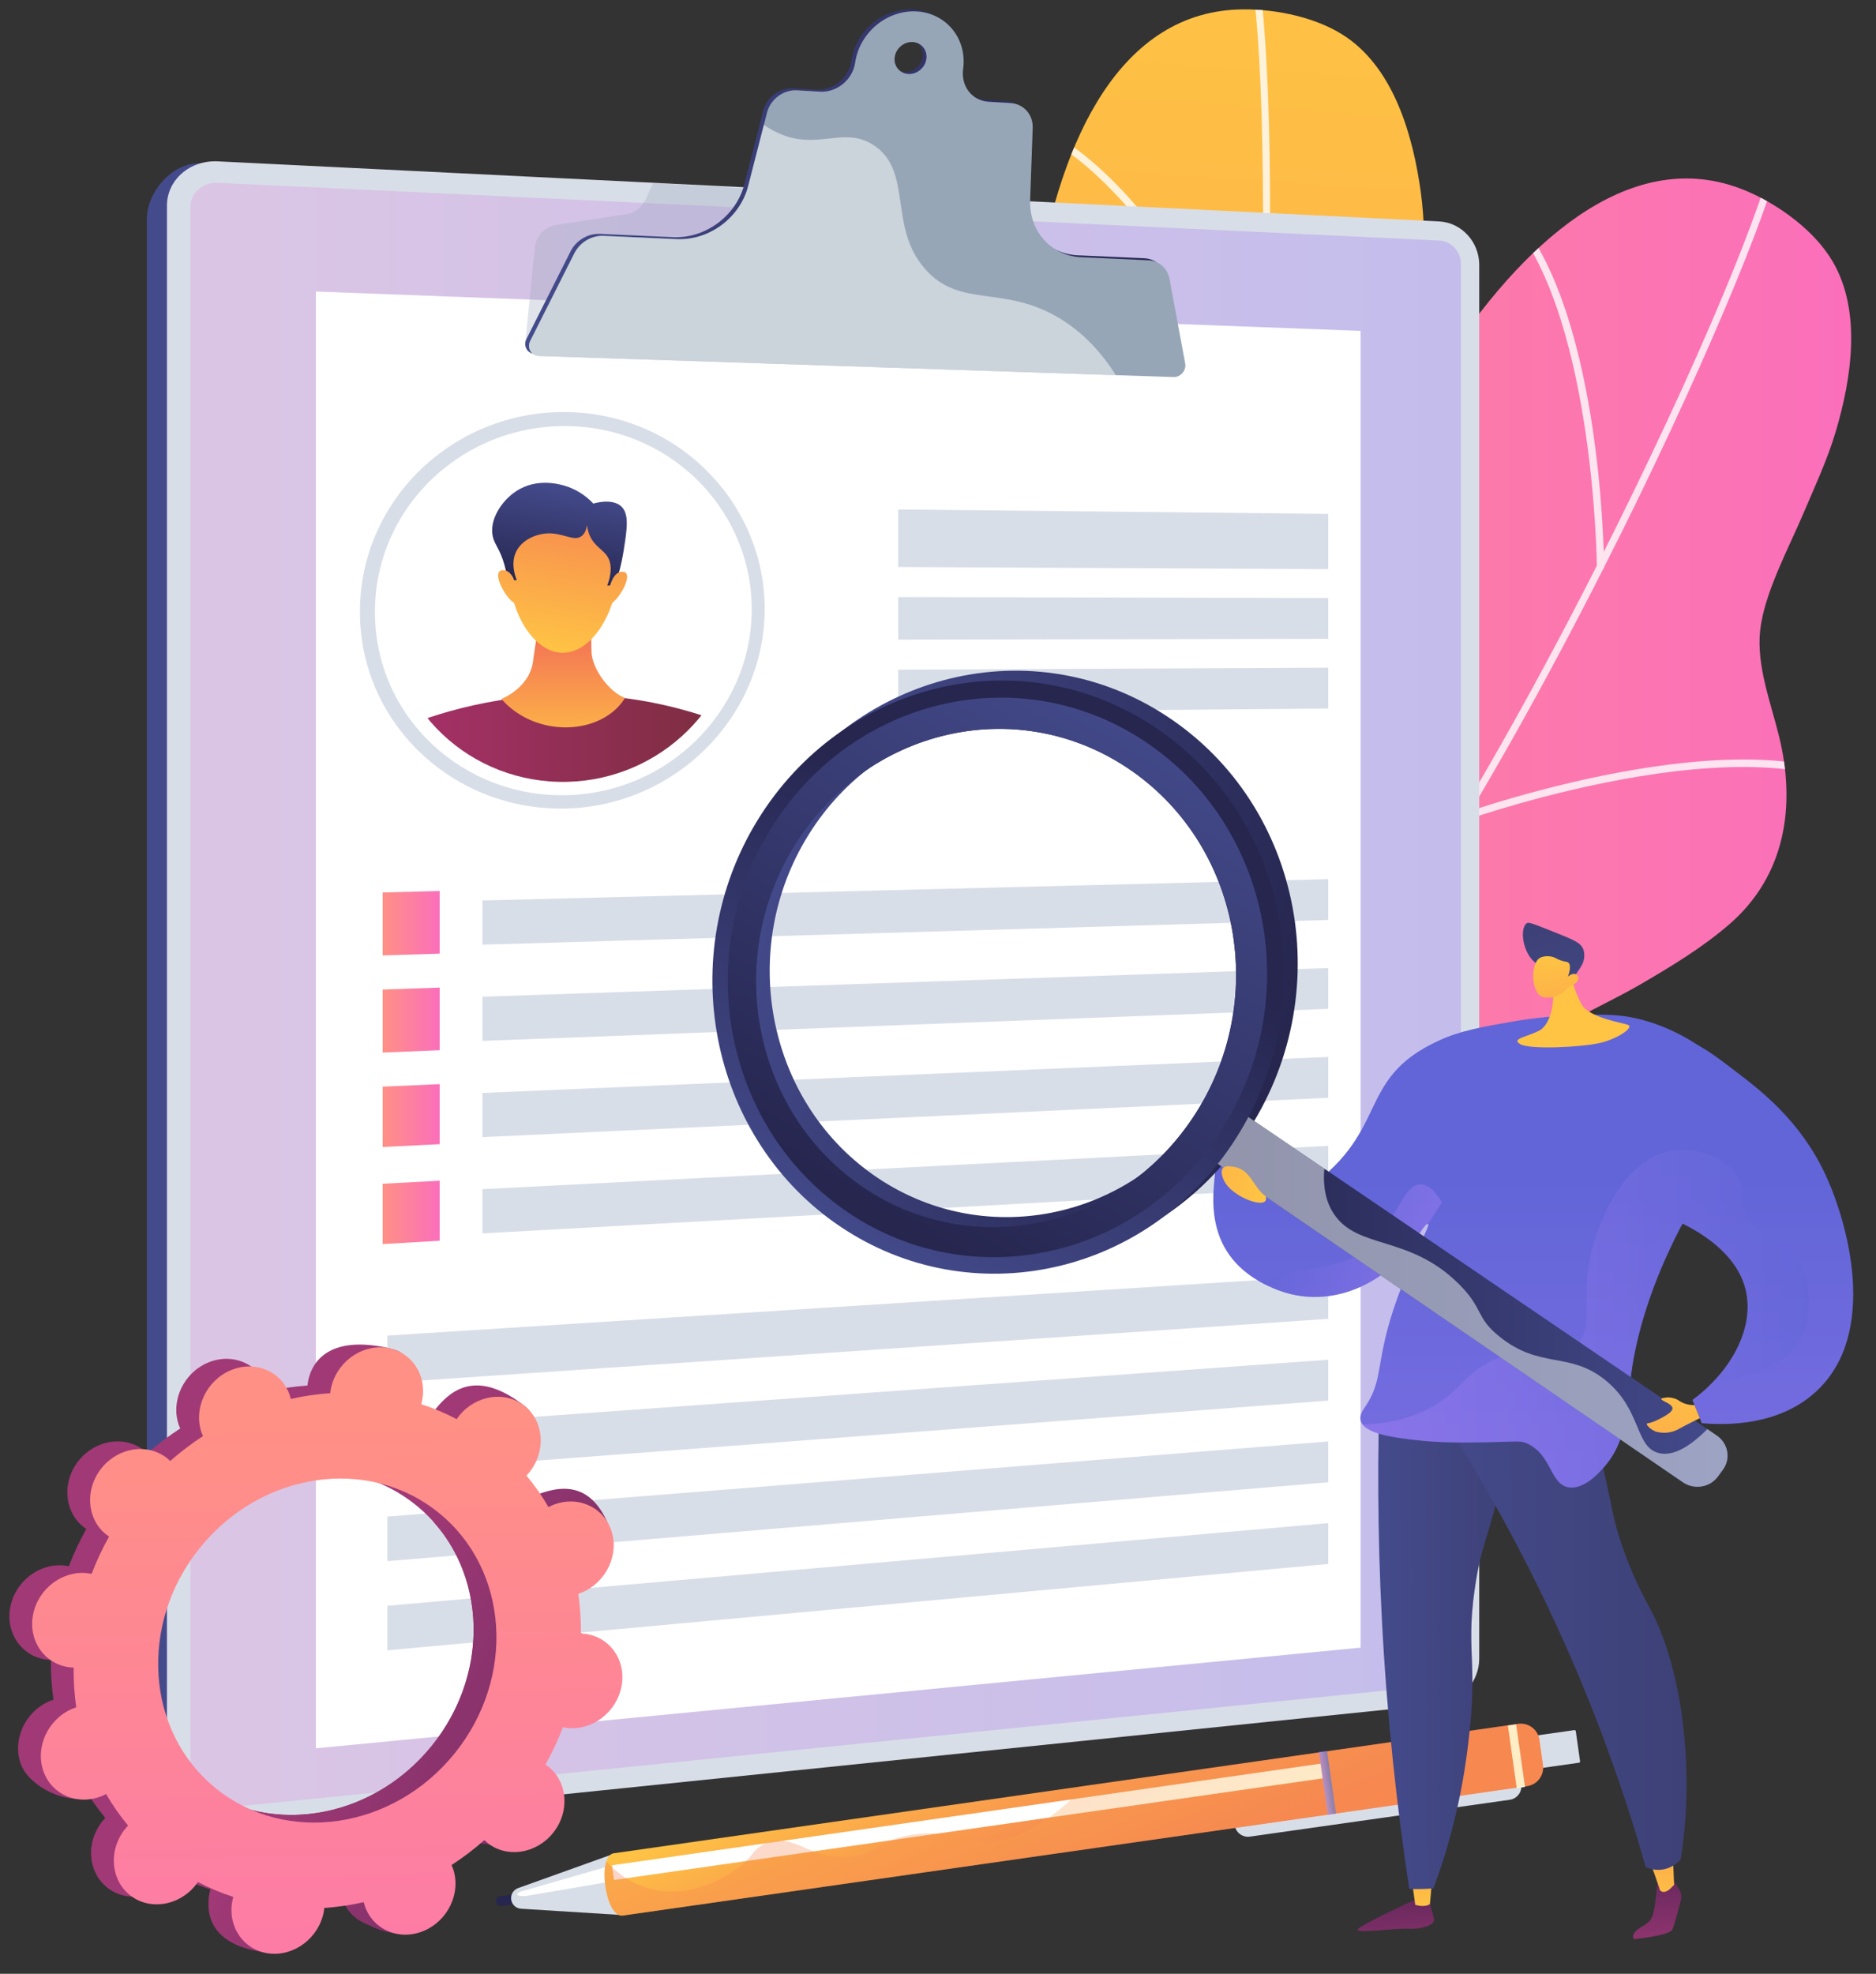 <svg xmlns="http://www.w3.org/2000/svg" xmlns:xlink="http://www.w3.org/1999/xlink" x="0px" y="0px" viewBox="0 0 2626.06 2762.32" style="enable-background:new 0 0 2626.06 2762.32;" xml:space="preserve"><rect x="0" y="0" width="2626.06" height="2762.32" fill="#333333" stroke="none"/> <style type="text/css"> .st0{opacity:0.8;clip-path:url(#SVGID_3_);} .st1{fill:#FFFFFF;} .st2{opacity:0.8;clip-path:url(#SVGID_6_);} .st3{fill:url(#SVGID_7_);} .st4{fill:#D8DEE8;} .st5{opacity:0.3;fill:url(#SVGID_8_);} .st6{opacity:0.3;fill:#97A6B7;} .st7{fill:url(#SVGID_9_);} .st8{fill:#97A6B7;} .st9{opacity:0.5;fill:#FFFFFF;} .st10{clip-path:url(#SVGID_11_);} .st11{fill:url(#SVGID_12_);} .st12{fill:url(#SVGID_13_);} .st13{fill:url(#SVGID_14_);} .st14{fill:url(#SVGID_15_);} .st15{fill:url(#SVGID_16_);} .st16{fill:url(#SVGID_17_);} .st17{fill:url(#SVGID_18_);} .st18{fill:url(#SVGID_19_);} .st19{fill:url(#SVGID_20_);} .st20{fill:url(#SVGID_21_);} .st21{fill:url(#SVGID_22_);} .st22{fill:url(#SVGID_23_);} .st23{fill:url(#SVGID_24_);} .st24{fill:#26264F;} .st25{fill:url(#SVGID_25_);} .st26{fill:url(#SVGID_26_);} .st27{opacity:0.3;fill:url(#SVGID_27_);} .st28{fill:url(#SVGID_28_);} .st29{fill:url(#SVGID_29_);} .st30{fill:url(#SVGID_30_);} .st31{fill:url(#SVGID_31_);} .st32{fill:url(#SVGID_32_);} .st33{opacity:0.3;fill:url(#SVGID_33_);} .st34{fill:url(#SVGID_34_);} .st35{fill:url(#SVGID_35_);} .st36{fill:url(#SVGID_36_);} .st37{fill:url(#SVGID_37_);} .st38{fill:url(#SVGID_38_);} .st39{opacity:0.4;fill:url(#SVGID_39_);} .st40{fill:url(#SVGID_40_);} .st41{opacity:0.4;fill:url(#SVGID_41_);} .st42{fill:url(#SVGID_42_);} .st43{fill:url(#SVGID_43_);} .st44{opacity:0.6;fill:#D8DEE8;} .st45{fill:url(#SVGID_44_);} .st46{fill:url(#SVGID_45_);} .st47{fill:url(#SVGID_46_);} .st48{fill:url(#SVGID_47_);} </style> <g id="Background"> </g> <g id="Illustration"> <g> <g> <g> <g> <defs> <path id="SVGID_1_" d="M1885.65,52.66c-39.95-27.87-98.07-40.07-146.31-39.53c-341.97,3.84-333.2,718.57-268.04,873.11 c65.15,154.54,35.68,209.46-225.26,314.55c-260.93,105.09-119.34,254.52-79.01,345.4c40.33,90.88,111.44,164.6-76.12,273.6 c-187.56,109-115,161.03-115,161.03s390.22,338.64,360.66,222.39s-8.17-297.22,313.46-337.25 c138.53-17.24,345.97-101.05,380.88-253.77c8.13-35.56,11.42-89.13,0.12-124.32c-15.67-48.81-51.56-85.35-73.54-130.69 c-51.24-105.68,48.21-194.33,103.22-272.3c28.72-40.7,57.35-82.39,78.17-127.82c43.23-94.32,16.33-189.46-45.64-268.05 c-29.72-37.68-69.94-76.95-85.37-123.54c-16.58-50.05-11.52-120.7-12.89-173.48c-1.08-41.39-0.53-82.75-6.23-123.87 C1978.12,191.64,1952.43,99.25,1885.65,52.66z"></path> </defs> <linearGradient id="SVGID_2_" gradientUnits="userSpaceOnUse" x1="1667.698" y1="-142.596" x2="1365.035" y2="4262.801"> <stop offset="0" style="stop-color:#FFC444"></stop> <stop offset="0.996" style="stop-color:#F36F56"></stop> </linearGradient> <use xlink:href="#SVGID_1_" style="overflow:visible;fill:url(#SVGID_2_);"></use> <clipPath id="SVGID_3_"> <use xlink:href="#SVGID_1_" style="overflow:visible;"></use> </clipPath> <g class="st0"> <g> <path class="st1" d="M964.58,2189.8c-2.26,1.03-4.98,0.26-6.35-1.9c-1.49-2.36-0.79-5.47,1.57-6.96 c1.45-0.91,146.44-93.08,304.71-238.25c145.83-133.77,333.1-341.19,397.05-569.68c53.41-190.84,90.84-502.14,102.7-854.09 c10.63-315.59-2.63-547.27-21.58-588.92c-1.15-2.54-0.03-5.53,2.5-6.68c2.54-1.15,5.53-0.03,6.68,2.5 c22.18,48.72,32.06,309.39,22.49,593.44c-11.88,352.72-49.45,664.89-103.07,856.47 c-64.61,230.84-253.22,439.84-400.08,574.52c-158.92,145.75-304.56,238.31-306.01,239.22 C964.99,2189.6,964.79,2189.71,964.58,2189.8z"></path> </g> <g> <path class="st1" d="M1768.69,579.57c-2.52,1.15-5.23,0.64-6.4-1.88c-1.54-3.33-156.29-333.91-326.06-397.47 c-2.61-0.98-3.87-3.74-2.89-6.34c0.98-2.61,3.92-3.86,6.53-2.88c173.65,65.01,325.18,388.65,331.56,402.42 c1.17,2.53-0.18,4.99-2.71,6.14C1768.71,579.56,1768.7,579.56,1768.69,579.57z"></path> </g> <g> <path class="st1" d="M1739.37,980.08c-1.88,0.86-4.18,0.49-5.71-1.08c-1.94-2-1.9-5.19,0.1-7.13 c0.87-0.84,87.89-85.06,197.75-158.75c148.44-99.57,265.67-133.59,348.44-101.12c2.59,1.02,3.87,3.94,2.85,6.54 c-1.02,2.59-3.94,3.87-6.54,2.85c-190.43-74.71-532.05,254.38-535.48,257.71C1740.37,979.52,1739.89,979.85,1739.37,980.08z"></path> </g> <g> <path class="st1" d="M1399.51,1821.74c-0.49,0.22-1.03,0.37-1.6,0.43c-2.77,0.27-5.24-1.76-5.51-4.53 c-0.14-1.46-14.75-147.55-58.03-299.18c-39.69-139.03-112.21-311.3-232.3-342.51c-2.7-0.7-4.31-3.45-3.61-6.15 c0.7-2.7,3.45-4.32,6.15-3.61c100.14,26.02,180.72,143.65,239.5,349.63c43.52,152.5,58.19,299.38,58.34,300.84 C1402.65,1818.86,1401.42,1820.87,1399.51,1821.74z"></path> </g> <g> <path class="st1" d="M1587.82,1568.31c-1.98,0.9-4.38,0.44-5.89-1.27c-1.83-2.1-1.62-5.28,0.48-7.12 c15.2-13.3,374.02-325.42,525.15-310.84c2.77,0.27,4.81,2.73,4.54,5.5c-0.27,2.77-2.73,4.81-5.5,4.54 c-146.85-14.16-513.85,305.17-517.54,308.39C1588.68,1567.85,1588.26,1568.11,1587.82,1568.31z"></path> </g> </g> </g> </g> <g> <g> <defs> <path id="SVGID_4_" d="M2565.07,365.41c-24.81-41.92-72.66-77.1-116.79-96.59c-312.83-138.17-600.95,515.96-605.67,683.61 s-54.31,205.42-335.33,192.97s-214.06,182.21-215.01,281.63c-0.95,99.42,33.24,195.98-182.63,217.49 c-215.86,21.5-171.37,98.92-171.37,98.92s214.87,469.88,236.12,351.82c21.25-118.06,115.7-273.9,425.02-177.09 c133.23,41.7,356.74,51.36,451.79-73.18c22.13-29,47.32-76.39,51.61-113.1c5.96-50.92-11.57-99.04-12.79-149.42 c-2.85-117.41,124.38-156.9,206.75-205.07c43-25.15,86.32-51.23,124.1-83.95c78.42-67.94,93.36-165.67,69.51-262.87 c-11.43-46.61-31.77-99.01-26.52-147.81c5.64-52.42,39.52-114.63,60.14-163.23c16.17-38.12,33.8-75.54,45.64-115.32 C2591.66,530.22,2606.54,435.49,2565.07,365.41z"></path> </defs> <linearGradient id="SVGID_5_" gradientUnits="userSpaceOnUse" x1="934.482" y1="1182.041" x2="2591.32" y2="1182.041"> <stop offset="0" style="stop-color:#FF9085"></stop> <stop offset="1" style="stop-color:#FB6FBB"></stop> </linearGradient> <use xlink:href="#SVGID_4_" style="overflow:visible;fill:url(#SVGID_5_);"></use> <clipPath id="SVGID_6_"> <use xlink:href="#SVGID_4_" style="overflow:visible;"></use> </clipPath> <g class="st2"> <g> <path class="st1" d="M841.38,1928.95c-2.48,0-4.64-1.83-4.99-4.36c-0.38-2.76,1.55-5.31,4.31-5.68 c1.69-0.23,171.85-24.05,376.04-90.61c188.15-61.33,444.52-172.53,597.38-354c127.67-151.56,290.71-419.39,447.31-734.8 c140.42-282.83,224.33-499.18,224.33-544.95c0-2.79,2.26-5.04,5.04-5.04c2.79,0,5.04,2.26,5.04,5.04 c0,53.53-99,294.87-225.39,549.43c-156.94,316.1-320.46,584.66-448.63,736.81c-154.43,183.33-412.69,295.41-602.15,357.15 c-205.02,66.81-375.92,90.72-377.62,90.95C841.84,1928.93,841.61,1928.95,841.38,1928.95z"></path> </g> <g> <path class="st1" d="M2240.33,797.89c-2.77,0-5.03-2.26-5.04-5.04c-0.02-3.67-3.91-369-132.09-497.18 c-1.97-1.97-1.97-5.17,0-7.14c1.97-1.97,5.16-1.97,7.13,0c131.11,131.11,134.95,489.08,135.05,504.26 c0.02,2.78-2.23,5.1-5.01,5.1C2240.35,797.89,2240.34,797.89,2240.33,797.89z"></path> </g> <g> <path class="st1" d="M2047.72,1148.91c-2.07,0-4.01-1.28-4.75-3.34c-0.94-2.62,0.43-5.51,3.05-6.45 c1.14-0.41,115.23-41,245.75-62.56c176.35-29.13,297.14-11.52,359.03,52.32c1.94,2,1.89,5.19-0.11,7.13 c-2,1.94-5.19,1.89-7.13-0.11c-142.37-146.89-589.63,11.1-594.13,12.71C2048.86,1148.81,2048.29,1148.91,2047.72,1148.91z"></path> </g> <g> <path class="st1" d="M1389.71,1774.14c-0.54,0-1.09-0.09-1.63-0.27c-2.64-0.9-4.04-3.77-3.14-6.41 c0.47-1.39,47.7-140.4,71.13-296.34c21.47-142.98,26.84-329.82-69.53-407.97c-2.16-1.76-2.5-4.93-0.74-7.1 c1.75-2.17,4.93-2.5,7.1-0.74c80.36,65.17,104.97,205.61,73.13,417.44c-23.57,156.82-71.06,296.59-71.54,297.98 C1393.77,1772.82,1391.81,1774.14,1389.71,1774.14z"></path> </g> <g> <path class="st1" d="M1666.1,1621.5c-2.17,0-4.17-1.41-4.83-3.6c-0.8-2.67,0.71-5.48,3.38-6.28 c19.34-5.8,475.23-141.23,606.74-65.35c2.41,1.39,3.24,4.48,1.85,6.89c-1.39,2.41-4.48,3.24-6.89,1.85 c-127.79-73.72-594.11,64.87-598.8,66.28C1667.06,1621.43,1666.58,1621.5,1666.1,1621.5z"></path> </g> </g> </g> </g> </g> <g> <g> <linearGradient id="SVGID_7_" gradientUnits="userSpaceOnUse" x1="205.614" y1="1394.207" x2="2042.59" y2="1394.207"> <stop offset="0" style="stop-color:#444B8C"></stop> <stop offset="0.996" style="stop-color:#26264F"></stop> </linearGradient> <path class="st3" d="M1986.77,327.38L280.3,228.66c-39.3-1.92-74.68,40.97-74.68,76.98v2197.4c0,49.94,51.02,60,90.32,55.98 l1690.83-172.68c30.89-3.15,55.82-31.42,55.82-63.14V387.54C2042.59,355.82,2017.65,328.89,1986.77,327.38z"></path> <path class="st4" d="M2014.84,309.92L304.99,225.81c-39.3-1.93-71.31,25.91-71.31,62.21v2214.57 c0,36.29,32.01,62.42,71.31,58.38l1709.84-175.99c30.89-3.18,55.82-31.66,55.82-63.63V370.56 C2070.66,338.59,2045.72,311.44,2014.84,309.92z"></path> <linearGradient id="SVGID_8_" gradientUnits="userSpaceOnUse" x1="266.503" y1="1393.468" x2="2045.085" y2="1393.468"> <stop offset="3.597120e-03" style="stop-color:#E38DDD"></stop> <stop offset="1" style="stop-color:#9571F6"></stop> </linearGradient> <path class="st5" d="M304.99,2530.93c-21.2,2.14-38.49-12.03-38.49-31.58V289.49c0-19.56,17.29-34.65,38.49-33.65l1709.84,80.77 c16.7,0.79,30.25,15.5,30.25,32.8v1954.45c0,17.3-13.55,32.74-30.25,34.42L304.99,2530.93z"></path> <polygon class="st1" points="1904.63,2305.88 442.2,2446.78 442.2,408 1904.63,463.08 "></polygon> <path class="st6" d="M1319.7,473.06l-584.47,7.31l13.11-131.81c0.99-17.13,13.37-31.19,29.67-33.69L877,299.66 c11.65-1.79,21.69-9.49,26.78-20.55l10.73-23.31l258.9,15.99L1319.7,473.06z"></path> <linearGradient id="SVGID_9_" gradientUnits="userSpaceOnUse" x1="735.234" y1="269.041" x2="1654.065" y2="269.041"> <stop offset="0" style="stop-color:#444B8C"></stop> <stop offset="0.996" style="stop-color:#26264F"></stop> </linearGradient> <path class="st7" d="M1631.81,387.54c-2.77-14.91-14.72-25.38-29.77-26.05l-93.39-4.19c-42.39-1.9-73.46-36.34-71.91-79.95 l3.6-101.08c0.67-18.69-12.68-33.67-31.03-34.77l-30.68-1.83c-23.4-1.4-38.98-22.02-35.69-45.87 c5.74-41.68-22.82-77.65-64.21-80.47c-41.71-2.84-80.65,29.03-86.86,71.24c-0.92,6.27-3.04,12.47-6.49,18 c-9.64,15.46-26.53,23.97-43.07,22.99l-31.65-1.89c-19.18-1.15-37.4,12.32-42.26,31.26l-26.32,102.6 c-11.38,44.37-54.32,76.44-99.91,74.39l-102.45-4.59c-16.78-0.75-33.24,9.03-40.97,24.36l-61.73,122.5 c-5.06,10.03,1.17,20.87,12.19,21.24l888.43,29.51c9.72,0.32,17.97-9.37,16.18-19.01L1631.81,387.54z M1266.13,100.81 c-12.24-0.76-20.73-11.4-18.95-23.76c1.78-12.36,13.15-21.74,25.39-20.94c12.21,0.8,20.66,11.43,18.88,23.76 C1289.67,92.18,1278.34,101.56,1266.13,100.81z"></path> <path class="st8" d="M1637.08,390.28c-2.77-14.91-14.72-25.38-29.78-26.05l-93.39-4.19c-42.39-1.9-73.46-36.34-71.91-79.95 l3.6-101.08c0.67-18.69-12.68-33.67-31.03-34.77l-30.68-1.83c-23.4-1.4-38.98-22.02-35.69-45.87 c5.74-41.68-22.82-77.65-64.21-80.47c-41.71-2.84-80.65,29.03-86.86,71.24c-0.92,6.27-3.04,12.47-6.49,18 c-9.64,15.46-26.53,23.97-43.07,22.99l-31.65-1.89c-19.18-1.15-37.4,12.32-42.26,31.26l-26.32,102.6 c-11.38,44.37-54.32,76.44-99.91,74.39l-102.45-4.59c-16.78-0.75-33.24,9.03-40.97,24.36l-61.73,122.5 c-5.06,10.03,1.17,20.87,12.19,21.24l888.43,29.51c9.72,0.32,17.97-9.37,16.18-19.01L1637.08,390.28z M1271.39,103.55 c-12.24-0.76-20.73-11.4-18.95-23.76c1.78-12.36,13.15-21.74,25.39-20.94c12.21,0.8,20.66,11.43,18.88,23.76 C1294.93,94.92,1283.61,104.3,1271.39,103.55z"></path> <g> <path class="st9" d="M1485.03,446.58c-79.25-48.92-140.06-14.23-189.45-69.41c-52.87-59.07-17.21-136.83-71.92-173.53 c-35.02-23.49-66.27-2.77-107-9.13c-14.91-2.33-30.83-8.26-47.37-19.81l-21.95,85.57c-11.38,44.37-54.32,76.44-99.91,74.4 l-102.45-4.59c-16.78-0.75-33.24,9.03-40.97,24.36l-61.73,122.5c-5.06,10.03,1.17,20.87,12.19,21.23l807.4,26.82 C1541.53,492.68,1516.27,465.86,1485.03,446.58z"></path> </g> </g> <g> <g> <path class="st4" d="M794.38,1131.5c-157.41,5.09-290.58-117.38-290.58-275.29c0-160.24,136.69-286.36,298.08-279.28 c154.54,6.78,272.32,134.1,268.46,282.25C1066.53,1005.33,945.26,1126.62,794.38,1131.5z"></path> <path class="st1" d="M1052.22,859.08c-3.45,136.7-116.58,249.56-257.59,253.76c-146.7,4.37-269.92-109.6-269.77-256.52 C525,707.39,651.47,590.35,801.62,596.53C945.81,602.46,1055.71,720.64,1052.22,859.08z"></path> <g> <defs> <path id="SVGID_10_" d="M1034.01,858.99c-3.1,126.96-108.26,231.6-239.13,235.17c-135.74,3.7-249.35-101.99-249.09-237.72 c0.27-137.44,116.86-245.67,255.55-240.34C934.95,621.23,1037.14,730.52,1034.01,858.99z"></path> </defs> <clipPath id="SVGID_11_"> <use xlink:href="#SVGID_10_" style="overflow:visible;"></use> </clipPath> <g class="st10"> <linearGradient id="SVGID_12_" gradientUnits="userSpaceOnUse" x1="524.682" y1="1062.04" x2="1048" y2="1062.04"> <stop offset="0" style="stop-color:#AB316D"></stop> <stop offset="1" style="stop-color:#792D3D"></stop> </linearGradient> <path class="st11" d="M524.68,1036.23c0,0,240.27-137.55,523.32-9.73c0,0-38.25,111.48-253.89,124.45 C565.03,1164.72,524.68,1036.23,524.68,1036.23z"></path> <linearGradient id="SVGID_13_" gradientUnits="userSpaceOnUse" x1="787.9" y1="878.926" x2="788.858" y2="1064.776"> <stop offset="3.597000e-03" style="stop-color:#F36F56"></stop> <stop offset="1" style="stop-color:#FFC444"></stop> </linearGradient> <path class="st12" d="M756.21,857.53l-9.61,64.22c-3.03,40.7-44.77,56.41-44.77,56.41c48.15,55.13,140.31,51.44,173.15-1.44 c-21.98-7.8-46.36-40.94-46.98-64.34l-1.45-54.49L756.21,857.53z"></path> <linearGradient id="SVGID_14_" gradientUnits="userSpaceOnUse" x1="817.91" y1="619.593" x2="770.455" y2="912.667"> <stop offset="3.597000e-03" style="stop-color:#F36F56"></stop> <stop offset="1" style="stop-color:#FFC444"></stop> </linearGradient> <path class="st13" d="M864.08,801.59c-0.89,54.04-34.94,111.88-76.19,111.98c-41.72,0.1-75.33-58.78-74.8-113.96 c0.53-55.46,35.3-85.06,77.39-84.01C832.09,716.63,864.98,747.28,864.08,801.59z"></path> <linearGradient id="SVGID_15_" gradientUnits="userSpaceOnUse" x1="793.158" y1="679.359" x2="769.878" y2="823.127"> <stop offset="0" style="stop-color:#444B8C"></stop> <stop offset="0.996" style="stop-color:#26264F"></stop> </linearGradient> <path class="st14" d="M710.69,813.54c4.23-0.6,8.46-1.2,12.68-1.8c-1.89-4.54-9.69-24.7,0.42-42.11 c9.71-16.71,32.22-24.5,49.27-23.04c19.32,1.65,30.78,10.6,40.53,4.04c5.48-3.68,7.34-10.54,8.03-15.9 c0.38,3.44,1.27,8.55,3.69,14.21c6.92,16.24,18.97,19.8,25.38,30.52c4.31,7.21,6.99,19.18-0.64,40.08 c3.64-0.17,7.28-0.35,10.91-0.52c4.03-11.73,8.9-28.38,12.1-48.81c4.76-30.4,8.05-51.36-3.86-61.92 c-2.38-2.11-12.92-10.51-38.65-3.54c-5.92-6.33-18.46-17.99-37.97-24.27c-6.77-2.18-40.44-13.01-70.77,7.41 c-20.67,13.91-37.02,40.49-32.03,62.88c2.63,11.81,10.06,17.23,16.42,40.02C708.9,800.38,710.1,808.44,710.69,813.54z"></path> <linearGradient id="SVGID_16_" gradientUnits="userSpaceOnUse" x1="894.702" y1="635.461" x2="847.846" y2="924.828"> <stop offset="3.597000e-03" style="stop-color:#F36F56"></stop> <stop offset="1" style="stop-color:#FFC444"></stop> </linearGradient> <path class="st15" d="M853.43,821.46c0,0,5.16-23.67,19.6-21.13c14.39,2.54-6.94,41.09-20,45.65L853.43,821.46z"></path> <linearGradient id="SVGID_17_" gradientUnits="userSpaceOnUse" x1="745.289" y1="604.989" x2="697.251" y2="901.656"> <stop offset="3.597000e-03" style="stop-color:#F36F56"></stop> <stop offset="1" style="stop-color:#FFC444"></stop> </linearGradient> <path class="st16" d="M722.39,820.11c0,0-4.72-24.24-19.86-22.04c-15.2,2.21,6.15,42.16,19.61,47.01L722.39,820.11z"></path> </g> </g> </g> <g> <polygon class="st4" points="1859.35,796.53 1257.36,793.56 1257.36,712.97 1859.35,719.18 "></polygon> <polygon class="st4" points="1859.35,894.05 1257.36,895.17 1257.36,835.61 1859.35,836.88 "></polygon> <polygon class="st4" points="1859.35,991.57 1257.36,996.78 1257.36,937.21 1859.35,934.41 "></polygon> </g> <g> <linearGradient id="SVGID_18_" gradientUnits="userSpaceOnUse" x1="535.639" y1="1292.055" x2="615.461" y2="1292.055"> <stop offset="0" style="stop-color:#FF9085"></stop> <stop offset="1" style="stop-color:#FB6FBB"></stop> </linearGradient> <polygon class="st17" points="615.46,1334.62 535.64,1337.15 535.64,1249.02 615.46,1246.96 "></polygon> <polygon class="st4" points="1859.35,1287.51 675.33,1322.09 675.33,1260.2 1859.35,1230.34 "></polygon> </g> <g> <linearGradient id="SVGID_19_" gradientUnits="userSpaceOnUse" x1="535.639" y1="1427.57" x2="615.461" y2="1427.57"> <stop offset="0" style="stop-color:#FF9085"></stop> <stop offset="1" style="stop-color:#FB6FBB"></stop> </linearGradient> <polygon class="st18" points="615.46,1469.78 535.64,1473.03 535.64,1384.89 615.46,1382.11 "></polygon> <polygon class="st4" points="1859.35,1411.94 675.33,1456.77 675.33,1394.89 1859.35,1354.77 "></polygon> </g> <g> <linearGradient id="SVGID_20_" gradientUnits="userSpaceOnUse" x1="535.639" y1="1561.249" x2="615.461" y2="1561.249"> <stop offset="0" style="stop-color:#FF9085"></stop> <stop offset="1" style="stop-color:#FB6FBB"></stop> </linearGradient> <polygon class="st19" points="615.46,1601.28 535.64,1605.23 535.64,1520.77 615.46,1517.26 "></polygon> <polygon class="st4" points="1859.35,1536.37 675.33,1591.45 675.33,1529.57 1859.35,1479.2 "></polygon> </g> <g> <linearGradient id="SVGID_21_" gradientUnits="userSpaceOnUse" x1="535.639" y1="1696.764" x2="615.461" y2="1696.764"> <stop offset="0" style="stop-color:#FF9085"></stop> <stop offset="1" style="stop-color:#FB6FBB"></stop> </linearGradient> <polygon class="st20" points="615.46,1736.43 535.64,1741.11 535.64,1656.65 615.46,1652.42 "></polygon> <polygon class="st4" points="1859.35,1660.79 675.33,1726.14 675.33,1664.26 1859.35,1603.62 "></polygon> </g> <polygon class="st4" points="1859.35,1845.75 542.29,1935.24 542.29,1869.17 1859.35,1785.22 "></polygon> <polygon class="st4" points="1859.35,1960.09 542.29,2060.05 542.29,1997.65 1859.35,1902.92 "></polygon> <polygon class="st4" points="1859.35,2074.43 542.29,2184.85 542.29,2122.45 1859.35,2017.26 "></polygon> <polygon class="st4" points="1859.35,2188.77 542.29,2309.65 542.29,2247.25 1859.35,2131.6 "></polygon> </g> </g> <g> <linearGradient id="SVGID_22_" gradientUnits="userSpaceOnUse" x1="1859.778" y1="3072.635" x2="889.589" y2="2798.092" gradientTransform="matrix(0.978 0.209 -0.209 0.978 191.036 -600.018)"> <stop offset="0" style="stop-color:#311944"></stop> <stop offset="1" style="stop-color:#A03976"></stop> </linearGradient> <path class="st21" d="M650.12,2568.17c27.1,21.91,68.29,15.89,92.02-13.45c23.72-29.34,20.99-70.89-6.11-92.8 c-1.4-1.14-2.87-2.15-4.34-3.14c9.53-17,17.7-34.44,24.47-52.19c1.74,0.37,3.5,0.71,5.31,0.93c35.33,4.3,69.64-21.68,76.64-58.05 c7-36.36-15.97-69.33-51.3-73.64c-1.85-0.22-3.69-0.32-5.52-0.38c0.21-18.72-1.02-37.3-3.66-55.6c1.79-0.59,3.59-1.22,5.37-1.97 c34.09-14.45,52.32-53.44,40.72-87.09c-11.6-33.64-48.65-49.2-82.74-34.75c-1.75,0.74-3.42,1.59-5.08,2.45 c-8.95-15.45-19.24-30.19-30.81-44.11c1.32-1.39,2.62-2.81,3.85-4.33c23.72-29.34,53.22-60.62,25.78-82.11 c-63.47-49.7-100.18-26.57-123.91,2.76c-1.23,1.52-2.34,3.09-3.43,4.67c-16.03-8.4-32.6-15.37-49.58-20.89 c0.5-1.81,0.97-3.62,1.33-5.48c7-36.36,21.92-53.67-12.74-61.77c-75.57-17.66-108.2,9.81-115.2,46.18 c-0.37,1.9-0.6,3.78-0.81,5.66c-18.45,1.25-36.88,3.94-55.14,8.06c-0.45-1.78-0.92-3.56-1.53-5.32 c-11.6-33.64-48.65-49.2-82.74-34.75c-34.09,14.46-52.32,53.44-40.72,87.09c0.59,1.72,1.3,3.37,2.02,4.99 c-15.94,10.33-31.28,21.98-45.91,34.85c-1.27-1.24-2.57-2.45-3.98-3.59c-27.1-21.91-68.29-15.89-92.02,13.45 c-23.72,29.34-20.99,70.89,6.11,92.8c1.4,1.14,2.87,2.15,4.34,3.14c-9.53,17-17.7,34.44-24.47,52.19 c-1.74-0.37-3.5-0.71-5.31-0.93c-35.33-4.3-69.64,21.69-76.64,58.05c-7,36.36,15.97,69.33,51.3,73.64 c1.85,0.23,3.69,0.32,5.52,0.38c-0.21,18.72,1.02,37.3,3.66,55.6c-1.79,0.59-3.59,1.22-5.37,1.97 c-34.09,14.45-52.32,53.45-40.72,87.09c11.6,33.64,68.12,60.18,102.21,45.73c1.75-0.74-16.05-12.56-14.39-13.43 c8.95,15.45,19.24,30.19,30.81,44.11c-1.32,1.39-2.62,2.81-3.85,4.33c-23.72,29.34-20.99,70.89,6.11,92.8 c27.1,21.91,68.29,15.89,92.02-13.45c1.23-1.52,2.34-3.09,3.43-4.67c16.03,8.4,32.6,15.37,49.58,20.89 c-0.5,1.81-0.97,3.62-1.33,5.48c-7,36.36,15.97,69.33,51.3,73.64c35.33,4.3,69.64-21.69,76.64-58.05c0.37-1.9,0.6-3.78,0.81-5.66 c18.45-1.25,36.88-3.94,55.14-8.06c0.45,1.78,0.92,3.56,1.53,5.32c11.6,33.64,48.65,49.2,82.74,34.75 c34.09-14.45,52.32-53.44,40.72-87.09c-0.59-1.72-1.3-3.36-2.02-4.99c15.94-10.33,31.28-21.98,45.91-34.85 C647.42,2565.82,648.71,2567.03,650.12,2568.17z M270.29,2492.18c-98.38-79.55-108.31-230.39-22.17-336.92 c86.14-106.53,235.72-128.39,334.1-48.85c98.38,79.55,108.31,230.39,22.17,336.92C518.25,2549.86,368.67,2571.73,270.29,2492.18z "></path> <linearGradient id="SVGID_23_" gradientUnits="userSpaceOnUse" x1="1857.239" y1="3081.622" x2="887.041" y2="2807.077" gradientTransform="matrix(0.978 0.209 -0.209 0.978 191.036 -600.018)"> <stop offset="0" style="stop-color:#311944"></stop> <stop offset="1" style="stop-color:#A03976"></stop> </linearGradient> <path class="st22" d="M761.46,2407.53c35.33,4.3,69.64-21.69,76.64-58.05c7-36.36-15.97-69.33-51.3-73.64 c-1.85-0.23-3.69-0.32-5.52-0.38c0.21-18.72-1.02-37.3-3.66-55.6c1.79-0.59,3.59-1.22,5.37-1.98 c34.09-14.45,81.5-56.84,66.5-89.11c-28.46-61.26-74.43-47.18-108.53-32.72c-1.75,0.74-3.42,1.59-5.08,2.45 c-8.95-15.45-19.24-30.19-30.81-44.11c1.32-1.39,2.62-2.81,3.85-4.33c12.91-15.97,17.93-35.54,15.5-53.61 c-39.4,44.31-78.47,88.92-117.08,133.91c74.26,83.27,75.17,216.35-2.96,312.98c-66.21,81.88-169.88,113.67-258.99,87.91 c-6.27,9.61-12.48,19.29-19.01,28.73c-17.73,25.63-36.93,50.35-56.15,75.02c8.05,3.37,16.22,6.41,24.48,9.1 c-0.5,1.81-0.97,3.62-1.33,5.49c-7,36.36,8.42,71.82,71.97,81.89c35.15,5.57,48.97-29.93,55.97-66.3c0.37-1.9,0.6-3.78,0.81-5.66 c18.45-1.25,36.88-3.94,55.14-8.06c0.45,1.78,0.92,3.56,1.53,5.32c11.6,33.65,71.22,59.6,105.31,45.15 c34.09-14.45,29.76-63.85,18.15-97.49c-0.59-1.72-1.3-3.37-2.02-4.99c15.94-10.33,31.28-21.97,45.91-34.85 c1.27,1.24,2.57,2.46,3.98,3.59c27.1,21.91,68.29,15.89,92.02-13.45c23.72-29.34,20.99-70.89-6.11-92.79 c-1.4-1.14-2.87-2.15-4.34-3.14c9.53-17,17.7-34.44,24.47-52.19C757.9,2406.96,759.65,2407.3,761.46,2407.53z"></path> <linearGradient id="SVGID_24_" gradientUnits="userSpaceOnUse" x1="454.126" y1="1985.694" x2="469.002" y2="3186.931"> <stop offset="0" style="stop-color:#FF9085"></stop> <stop offset="1" style="stop-color:#FB6FBB"></stop> </linearGradient> <path class="st23" d="M818.69,2286.53c-1.85-0.22-3.69-0.32-5.53-0.38c0.21-18.72-1.02-37.3-3.66-55.6 c1.79-0.59,3.59-1.22,5.37-1.98c34.09-14.45,52.32-53.44,40.72-87.09c-11.6-33.64-48.65-49.2-82.74-34.75 c-1.75,0.74-3.42,1.59-5.08,2.45c-8.95-15.45-19.24-30.19-30.81-44.11c1.32-1.39,2.62-2.81,3.85-4.33 c23.72-29.34,20.99-70.89-6.11-92.8c-27.1-21.91-68.29-15.89-92.02,13.45c-1.23,1.52-2.34,3.09-3.43,4.67 c-16.03-8.4-32.6-15.37-49.58-20.89c0.5-1.81,0.97-3.62,1.33-5.48c7-36.36-15.97-69.33-51.3-73.64 c-35.33-4.3-69.64,21.69-76.64,58.05c-0.36,1.9-0.6,3.78-0.81,5.66c-18.45,1.25-36.88,3.94-55.14,8.06 c-0.45-1.78-0.92-3.56-1.53-5.32c-11.6-33.64-48.65-49.2-82.74-34.75c-34.1,14.45-52.33,53.45-40.72,87.09 c0.59,1.72,1.3,3.37,2.02,4.99c-15.94,10.34-31.28,21.97-45.91,34.85c-1.27-1.24-2.57-2.46-3.98-3.59 c-27.1-21.91-68.29-15.89-92.02,13.45c-23.72,29.34-20.99,70.89,6.11,92.79c1.4,1.14,2.87,2.15,4.34,3.14 c-9.53,17-17.7,34.44-24.47,52.19c-1.74-0.37-3.5-0.71-5.31-0.93c-35.33-4.3-69.64,21.69-76.64,58.05 c-7,36.36,15.97,69.33,51.3,73.64c1.85,0.23,3.69,0.32,5.52,0.38c-0.21,18.72,1.02,37.3,3.66,55.6 c-1.79,0.59-3.59,1.22-5.37,1.97c-34.09,14.45-52.33,53.45-40.72,87.09c11.6,33.64,48.65,49.2,82.74,34.75 c1.75-0.74,3.42-1.59,5.09-2.45c8.95,15.45,19.24,30.19,30.81,44.11c-1.32,1.4-2.62,2.81-3.85,4.33 c-23.72,29.34-20.99,70.89,6.11,92.8c27.1,21.91,68.29,15.89,92.02-13.45c1.23-1.52,2.34-3.09,3.43-4.67 c16.03,8.4,32.6,15.37,49.58,20.89c-0.5,1.81-0.98,3.62-1.33,5.49c-7,36.36,15.97,69.33,51.3,73.64 c35.33,4.3,69.64-21.69,76.64-58.05c0.37-1.9,0.6-3.78,0.81-5.66c18.45-1.25,36.88-3.94,55.14-8.06 c0.44,1.78,0.92,3.56,1.53,5.32c11.6,33.64,48.65,49.2,82.74,34.75c34.1-14.45,52.33-53.44,40.72-87.09 c-0.59-1.72-1.3-3.36-2.02-4.99c15.94-10.33,31.28-21.97,45.91-34.85c1.27,1.23,2.57,2.45,3.98,3.59 c27.1,21.91,68.29,15.89,92.02-13.45c23.72-29.34,20.99-70.89-6.11-92.8c-1.4-1.13-2.87-2.15-4.34-3.14 c9.53-17,17.7-34.44,24.47-52.19c1.74,0.37,3.5,0.71,5.31,0.93c35.33,4.3,69.64-21.68,76.64-58.05S854.02,2290.83,818.69,2286.53 z M636.28,2454.02c-86.13,106.53-235.72,128.39-334.09,48.85c-98.38-79.55-108.31-230.39-22.17-336.92 s235.72-128.39,334.09-48.84C712.49,2196.65,722.41,2347.49,636.28,2454.02z"></path> </g> <g> <path class="st4" d="M2113.43,2518.77l-363.79,51.58c-10.31,1.46-19.85-5.71-21.31-16.02l0,0c-1.46-10.31,5.71-19.85,16.02-21.31 l363.79-51.58c10.31-1.46,19.85,5.71,21.31,16.02l0,0C2130.91,2507.76,2123.74,2517.31,2113.43,2518.77z"></path> <path class="st4" d="M2210.37,2466.94l-80.32,11.39l-6.47-45.65l80.32-11.39c0.93-0.13,1.78,0.51,1.91,1.44l6,42.3 C2211.94,2465.95,2211.29,2466.81,2210.37,2466.94z"></path> <path class="st24" d="M736.15,2662.64l-33.92,4.81c-3.82,0.54-7.35-2.11-7.89-5.93l0,0c-0.54-3.82,2.11-7.35,5.93-7.89 l33.92-4.81L736.15,2662.64z"></path> <path class="st4" d="M715.58,2658.51L715.58,2658.51c0.99,7,6.76,12.33,13.82,12.77l145.58,9.1l-12.36-87.2l-137.32,49.21 C718.65,2644.78,714.59,2651.51,715.58,2658.51z"></path> <path class="st1" d="M724.01,2651.13L724.01,2651.13c0.27,1.92,5.42,2.87,12.33,2.29l140.89-24.01l-3.39-23.88l-138.63,39.98 C728.42,2646.87,723.73,2649.22,724.01,2651.13z"></path> <linearGradient id="SVGID_25_" gradientUnits="userSpaceOnUse" x1="1700.382" y1="2849.557" x2="1783.581" y2="3159.401" gradientTransform="matrix(0.99 -0.14 0.14 0.99 -660.515 -224.569)"> <stop offset="0" style="stop-color:#FFC444"></stop> <stop offset="0.996" style="stop-color:#F36F56"></stop> </linearGradient> <path class="st25" d="M2137.54,2499.75L871.57,2680.87c-24.08,3.41-36.44-83.79-12.36-87.2l1265.97-181.12 c14.37-2.04,27.66,7.96,29.7,22.32l4.99,35.18C2161.9,2484.42,2151.9,2497.71,2137.54,2499.75z"></path> <polygon class="st1" points="1854.65,2488.33 859.5,2631.06 856.58,2610.5 1851.74,2467.78 "></polygon> <linearGradient id="SVGID_26_" gradientUnits="userSpaceOnUse" x1="2106.053" y1="3046.292" x2="2117.759" y2="3046.292" gradientTransform="matrix(0.99 -0.14 0.14 0.99 -660.515 -224.569)"> <stop offset="0" style="stop-color:#AA80F9"></stop> <stop offset="0.996" style="stop-color:#6165D7"></stop> </linearGradient> <polygon class="st26" points="1870.18,2538.01 1858.6,2539.65 1846.18,2452.1 1857.77,2450.46 "></polygon> <rect x="2117.92" y="2413.19" transform="matrix(0.99 -0.14 0.14 0.99 -323.837 322.352)" class="st1" width="11.7" height="88.43"></rect> <linearGradient id="SVGID_27_" gradientUnits="userSpaceOnUse" x1="1700.123" y1="2848.586" x2="1783.524" y2="3159.187" gradientTransform="matrix(0.99 -0.14 0.14 0.99 -660.515 -224.569)"> <stop offset="3.597000e-03" style="stop-color:#F36F56"></stop> <stop offset="1" style="stop-color:#FFC444"></stop> </linearGradient> <path class="st27" d="M2125.17,2412.54l-606.63,87.64c-66.33,67.31-114.31,79.93-148.18,75.6 c-23.52-3.01-54.34-15.98-100.25-6.82c-44.34,8.85-45.91,27-82.24,29.95c-53.86,4.37-74.27-33.58-113.96-19.6 c-21.34,7.52-17.31,19.15-46.38,38.77c-10.78,7.28-55.69,37.57-109.39,27.19c-31.24-6.04-54.09-23.64-69.43-40.17 c-7.92,24.32,3.78,78.46,22.85,75.75l1265.97-181.12c14.36-2.04,24.36-15.33,22.32-29.7l-4.99-35.19 C2152.83,2420.5,2139.54,2410.51,2125.17,2412.54z"></path> </g> <g> <linearGradient id="SVGID_28_" gradientUnits="userSpaceOnUse" x1="-6.886" y1="2533.693" x2="12.402" y2="2779.183" gradientTransform="matrix(1 -2.400000e-03 2.400000e-03 1 1942.077 3.369)"> <stop offset="0" style="stop-color:#311944"></stop> <stop offset="1" style="stop-color:#A03976"></stop> </linearGradient> <path class="st28" d="M1979.18,2659.42c0,0-77.56,35.47-78.81,41.11c-1.26,5.64,49.93-2.01,70.83-1.25 c20.9,0.76,38.08-5.46,36.17-14.31c-1.92-8.85-9.28-31.1-9.28-31.1L1979.18,2659.42z"></path> <linearGradient id="SVGID_29_" gradientUnits="userSpaceOnUse" x1="42.908" y1="2670.365" x2="39.402" y2="2416.115" gradientTransform="matrix(1 -2.400000e-03 2.400000e-03 1 1942.077 3.369)"> <stop offset="0" style="stop-color:#FFC444"></stop> <stop offset="0.996" style="stop-color:#F36F56"></stop> </linearGradient> <path class="st29" d="M1976.27,2630.79l4.81,34.95c0,0,12.3,4.35,20.55-0.85l3.43-38.35L1976.27,2630.79z"></path> <linearGradient id="SVGID_30_" gradientUnits="userSpaceOnUse" x1="357.617" y1="2505.058" x2="376.905" y2="2750.539" gradientTransform="matrix(1 -2.400000e-03 2.400000e-03 1 1942.077 3.369)"> <stop offset="0" style="stop-color:#311944"></stop> <stop offset="1" style="stop-color:#A03976"></stop> </linearGradient> <path class="st30" d="M2341.93,2630.75l9.07,14.48c2.54,4.05,3.3,8.93,2.1,13.55c-3.13,12.06-9.38,35.57-12.12,41.71 c-3.72,8.35-53.96,13.43-53.96,13.43s-4.5-6.29,5.92-13.93c10.41-7.64,17.12-8.85,20.77-20.1c3.65-11.25,6.03-43.04,6.03-43.04 L2341.93,2630.75z"></path> <linearGradient id="SVGID_31_" gradientUnits="userSpaceOnUse" x1="376.96" y1="2665.758" x2="373.453" y2="2411.5" gradientTransform="matrix(1 -2.400000e-03 2.400000e-03 1 1942.077 3.369)"> <stop offset="0" style="stop-color:#FFC444"></stop> <stop offset="0.996" style="stop-color:#F36F56"></stop> </linearGradient> <path class="st31" d="M2304.25,2593.99c3.31,2.62,19.56,51.56,19.56,51.56s5.24,6.67,15.14-3.21c9.9-9.88,4.48-4.43,4.48-4.43 l-1.98-48.17L2304.25,2593.99z"></path> <linearGradient id="SVGID_32_" gradientUnits="userSpaceOnUse" x1="-17.771" y1="2258.484" x2="170.216" y2="2258.484" gradientTransform="matrix(1 -2.400000e-03 2.400000e-03 1 1942.077 3.369)"> <stop offset="0" style="stop-color:#444B8C"></stop> <stop offset="0.996" style="stop-color:#3E4177"></stop> </linearGradient> <path class="st32" d="M1931.87,1928.57c-3.85,104.29-3.74,217.58,2.55,338.6c7.08,136.27,20.96,262.21,38.34,376.36 c6.36,0.19,13.04,0.2,20.02-0.01c4.71-0.14,9.28-0.38,13.7-0.7c8.82-23.7,19.24-54.86,28.55-92.08 c9.78-39.13,15.66-74.23,19.83-107.78c14.67-118.15-2.88-128.41,9.04-215.97c10.56-77.55,25.84-80.61,43.51-190.72 c19.18-119.47,4.64-137.35-2.42-143.81C2074.93,1864.99,2004.51,1883.92,1931.87,1928.57z"></path> <linearGradient id="SVGID_33_" gradientUnits="userSpaceOnUse" x1="-17.771" y1="2258.492" x2="170.214" y2="2258.492" gradientTransform="matrix(1 -2.400000e-03 2.400000e-03 1 1942.077 3.369)"> <stop offset="0" style="stop-color:#444B8C"></stop> <stop offset="0.996" style="stop-color:#3E4177"></stop> </linearGradient> <path class="st33" d="M2105,1892.47c-28.67-26.21-94.07-10.14-163.09,30.13c79.71,85.71,88.51,141.41,79.07,177.59 c-10.67,40.89-43.4,52.74-43.16,97.42c0.29,54.91,49.88,69.34,48.96,127.45c-0.6,38.42-22.38,38.08-27.41,85.55 c-5.95,56.17,22.55,75.45,13.43,117.01c-3.92,17.88-15.18,41.26-47.35,65.4c2.36,17.05,4.79,33.94,7.31,50.5 c6.36,0.19,13.04,0.21,20.02-0.01c4.71-0.14,9.28-0.38,13.69-0.7c8.82-23.7,19.24-54.86,28.55-92.08 c9.78-39.13,15.66-74.23,19.83-107.78c14.67-118.15-2.88-128.41,9.04-215.97c10.56-77.55,25.84-80.61,43.51-190.72 C2126.59,1916.81,2112.06,1898.93,2105,1892.47z"></path> <linearGradient id="SVGID_34_" gradientUnits="userSpaceOnUse" x1="34.418" y1="2239.953" x2="412.857" y2="2239.953" gradientTransform="matrix(1 -2.400000e-03 2.400000e-03 1 1942.077 3.369)"> <stop offset="0" style="stop-color:#444B8C"></stop> <stop offset="0.996" style="stop-color:#3E4177"></stop> </linearGradient> <path class="st34" d="M1981.11,1926.7c68.7,100,142.84,224.49,209.23,373.55c50.17,112.64,86.62,218.43,113.42,312.73 c3.6,1.66,12.09,4.96,22.92,3.5c14.78-1.99,23.62-11.45,25.93-14.09c10.65-67.67,9.32-124.95,5.55-166.29 c-2.41-26.47-6.68-70.54-23.68-124.92c-19.05-60.91-32.05-64.31-56.86-128.74c-25.75-66.88-19.59-83.6-44.3-167.32 c-10.15-34.39-27.13-85.56-55.08-146.76C2112.53,1887.8,2046.82,1907.25,1981.11,1926.7z"></path> <linearGradient id="SVGID_35_" gradientUnits="userSpaceOnUse" x1="2453.11" y1="3047.706" x2="2453.11" y2="1628.816" gradientTransform="matrix(-1 0 0 1 4525.338 0)"> <stop offset="0" style="stop-color:#AA80F9"></stop> <stop offset="0.996" style="stop-color:#6165D7"></stop> </linearGradient> <path class="st35" d="M1762.66,1793.2c7.82,4.47,16.55,8.61,26.33,12.35c68.37,26.08,141.18-3.83,183.75-59.02 c0.92-1.13,1.78-2.3,2.61-3.46c0.52-0.67,1.01-1.38,1.5-2.05c0.7-0.98,1.38-1.96,2.05-2.94c8.15-11.86,17.19-26.29,19.37-25.16 c0.15,0.06,0.69,0.25,0.75,0.52c0.03,0.06,0.47,0.15,0.47,0.25v0.03c0,8.49-42,79.92-60.75,160.67 c-10.02,43.27-7.64,63.53-26.39,92.33c-4.26,6.53-9.61,13.33-7.77,21.05c4.63,19.34,48.79,24.36,79.47,27.86 c32.36,3.65,62.55,3.31,92.4,2.88c47.78-0.7,51.53-3.19,62.44,2.18c33.25,16.3,30.98,55.38,56.01,60.62 c20.99,4.35,42.32-19.09,49.06-26.54c35.12-38.65,33.25-85.26,39.47-132.27c14.5-109.31,73.86-229.08,131.96-304.89 c17.62-22.98,29.88-35.06,30.65-56.45c2.24-62.7-97.15-131.96-179.86-139.9c-22.68-2.21-63.28-1.5-101.38,2.08 c-15.2,1.44-31.41,3.55-48.82,6.59c-42.23,7.38-71.62,12.53-101.56,26.23c-120.8,55.25-64.48,129.48-195.21,214.55 c-44.96,29.24-118.69-62.79-117.99-37.3C1701.8,1655.69,1677.28,1744.32,1762.66,1793.2z"></path> <linearGradient id="SVGID_36_" gradientUnits="userSpaceOnUse" x1="-537.786" y1="1476.724" x2="-577.946" y2="1830.991" gradientTransform="matrix(1 0 0 1 2736.878 0)"> <stop offset="0" style="stop-color:#FFC444"></stop> <stop offset="0.996" style="stop-color:#F36F56"></stop> </linearGradient> <path class="st36" d="M2196.98,1356.16c0,0,5.19,28.95,17.13,49.56c10.79,18.63,55.42,25.3,64.71,28.55 c9.3,3.24-14.03,19.43-38.83,25.3c-24.8,5.87-97.35,9.71-111.56,1.9c-14.21-7.81,9.23-10.2,26.29-19.17 c17.07-8.97,22.78-45.45,17.49-60.95C2166.93,1365.85,2196.98,1356.16,2196.98,1356.16z"></path> <g> <linearGradient id="SVGID_37_" gradientUnits="userSpaceOnUse" x1="1321.341" y1="2308.2" x2="1256.841" y2="2144.381" gradientTransform="matrix(0.999 0.048 -0.048 0.999 1010.88 -907.302)"> <stop offset="0" style="stop-color:#444B8C"></stop> <stop offset="0.996" style="stop-color:#3E4177"></stop> </linearGradient> <path class="st37" d="M2149.82,1347.79c-18-12.86-22.98-47.65-12.99-55.46c2.86-2.23,5.59-1.21,46.21,15.09 c20.17,8.09,30.09,12.4,33.36,21.31c2,5.44,1.67,12.78-0.53,18.57c-1.14,2.98-3.35,6.69-8.26,13.76 c-4.36,6.28-4.07,6.07-5.41,7.89c-3.21,4.38-9.41,11.77-20.77,20.32c-0.63-3.2-1.63-7.17-3.3-11.51 c-0.64-1.67-3.24-8.18-7.35-13.67C2163.7,1354.65,2155.66,1351.96,2149.82,1347.79z"></path> <linearGradient id="SVGID_38_" gradientUnits="userSpaceOnUse" x1="-562.797" y1="1337.736" x2="-531.244" y2="1598.774" gradientTransform="matrix(1 0 0 1 2736.878 0)"> <stop offset="0" style="stop-color:#FFC444"></stop> <stop offset="0.996" style="stop-color:#F36F56"></stop> </linearGradient> <path class="st38" d="M2195.95,1380.87c0,0-11.78,17.54-33.59,15.16c-19.53-2.13-20.48-46.18-7.56-54.95 c4.31-2.93,12.72-3.85,19.44-1.65c3.97,1.3,5.25,3.03,11.77,5.03c6.01,1.84,7.76,1.24,9.53,2.87c2.21,2.03,3.69,6.85-0.71,19.52 c3.9-3.62,8.45-4.88,11.56-3.24c0.5,0.26,1.8,1.24,2.5,2.65C2211.41,1371.4,2206.55,1377.61,2195.95,1380.87z"></path> </g> <linearGradient id="SVGID_39_" gradientUnits="userSpaceOnUse" x1="2507.028" y1="1736.305" x2="2762.675" y2="1736.305" gradientTransform="matrix(-1 0 0 1 4525.338 0)"> <stop offset="0" style="stop-color:#AA80F9"></stop> <stop offset="0.996" style="stop-color:#6165D7"></stop> </linearGradient> <path class="st39" d="M1762.66,1793.2c7.82,4.47,16.55,8.61,26.33,12.35c68.37,26.08,141.18-3.83,183.75-59.02 c0.92-1.13,1.78-2.3,2.61-3.46c0.52-0.67,1.01-1.38,1.5-2.05c0.7-0.98,1.38-1.96,2.05-2.94c8.15-11.86,17.19-26.29,19.37-25.16 c0.15,0.06,0.25,0.25,0.31,0.52c0,0.06,0.03,0.15,0.03,0.25c6.56-10.3,13.15-20.56,19.71-30.86 c-7.11-12.35-17.16-24.95-29.48-25.28c-26.14-0.64-32.88,54.46-77.84,90.68c-27,21.76-48.73,21.36-103.34,33.65 C1794.5,1784.83,1779.46,1788.51,1762.66,1793.2z"></path> <linearGradient id="SVGID_40_" gradientUnits="userSpaceOnUse" x1="2115.013" y1="3047.708" x2="2115.013" y2="1628.816" gradientTransform="matrix(-1 0 0 1 4525.338 0)"> <stop offset="0" style="stop-color:#AA80F9"></stop> <stop offset="0.996" style="stop-color:#6165D7"></stop> </linearGradient> <path class="st40" d="M2382.19,1991.73c33.07,2.95,107.52,4.3,160.17-44.42c87.66-81.09,44.17-235.45,13.66-301.84 c-34.98-76.11-90.66-118.72-124.5-144.61c-41.98-32.12-67.6-51.73-98.43-47.34c-79.73,11.35-134.94,174.76-91.18,221.54 c14.33,15.31,28.52,6.64,69.98,19.85c13.5,4.3,114.29,36.4,131.84,110.63c12.28,51.95-18.99,112.79-74.64,153.65 C2373.46,1970.04,2377.82,1980.89,2382.19,1991.73z"></path> <linearGradient id="SVGID_41_" gradientUnits="userSpaceOnUse" x1="-829.426" y1="1845.611" x2="-204.803" y2="1845.611" gradientTransform="matrix(1 0 0 1 2736.878 0)"> <stop offset="0" style="stop-color:#AA80F9"></stop> <stop offset="0.996" style="stop-color:#6165D7"></stop> </linearGradient> <path class="st41" d="M2011.48,1964.82c37.44-23.66,42.98-47.64,84.91-63.85c54.47-21.05,80.64,5.69,107.65-15.9 c32.14-25.69,3.69-70.46,27.74-148.14c4.08-13.19,35.09-113.33,106.23-126.09c33.17-5.95,76.99,6.76,93.87,34.87 c13.21,22,0.9,38.4,16.97,62.69c16.05,24.27,35.25,18.34,55.72,38.58c32.5,32.14,37.48,99.93,8.14,138.26 c-13.68,17.88-31.47,24.95-64.93,38.25c-20.44,8.13-39.44,13.18-55.8,16.39c40.97-39.32,62.23-90.04,51.76-134.33 c-10.94-46.27-54.22-76.17-88.54-93.17c-34.35,64.64-62.42,139.54-71.76,210.1c-6.23,47.01-4.35,93.63-39.47,132.29 c-6.76,7.44-28.07,30.9-49.07,26.52c-25.02-5.21-22.76-44.3-56-60.62c-10.91-5.35-14.67-2.87-62.47-2.17 c-29.85,0.44-60.05,0.79-92.44-2.88c-27.28-3.1-65.2-7.44-76.52-21.96C1956.7,1992.31,1989.57,1978.66,2011.48,1964.82z"></path> <g> <linearGradient id="SVGID_42_" gradientUnits="userSpaceOnUse" x1="2107.08" y1="1820.697" x2="2828.471" y2="1820.697" gradientTransform="matrix(-1 0 0 1 4525.338 0)"> <stop offset="0" style="stop-color:#444B8C"></stop> <stop offset="0.996" style="stop-color:#26264F"></stop> </linearGradient> <path class="st42" d="M1696.87,1623.45l658.73,450.95c15.93,10.97,37.97,7.42,49.19-7.97l7.05-9.65 c11.25-15.41,7.36-36.84-8.7-47.78l-13.18-8.95l-536.15-364.5l-110.2-74.93L1696.87,1623.45z"></path> <linearGradient id="SVGID_43_" gradientUnits="userSpaceOnUse" x1="-2077.706" y1="2150.832" x2="-1277.631" y2="2150.832" gradientTransform="matrix(0.955 0.298 -0.298 0.955 3658.827 -199.105)"> <stop offset="0" style="stop-color:#444B8C"></stop> <stop offset="0.996" style="stop-color:#26264F"></stop> </linearGradient> <path class="st43" d="M1079.55,1134.08c118.82-193.53,366.8-255.07,554.4-131.35c191.04,126,240.19,390.98,109.46,585.46 c-127.67,189.92-376.53,236.16-555.66,109.32C1011.72,1572.87,963.44,1323.2,1079.55,1134.08z M1688.65,1550.73 c108.75-162.97,67.52-384.42-91.84-490.16c-156.96-104.14-365.29-53.5-465.65,108.8c-98.44,159.19-57.83,369.84,90.96,474.63 C1373.11,1750.34,1582.05,1710.49,1688.65,1550.73z"></path> <path class="st44" d="M1696.87,1623.45l658.73,450.95c15.93,10.97,37.97,7.42,49.19-7.97l7.05-9.65 c11.25-15.41,7.36-36.84-8.7-47.78l-13.15-8.98l-0.03,0.03c-32.36,32.51-53.72,37.11-68.03,33.49 c-33.53-8.49-23.6-60.46-74.44-101.8c-50.29-40.88-90.9-15.23-147.93-60.71c-34.51-27.52-22.19-38.95-57.25-73.89 c-69.87-69.63-142.35-47.78-175.57-98.92c-8.73-13.45-15.45-33.04-12.93-62.67l-110.2-74.93L1696.87,1623.45z"></path> <linearGradient id="SVGID_44_" gradientUnits="userSpaceOnUse" x1="-3831.706" y1="1997.643" x2="-4234.564" y2="1546.579" gradientTransform="matrix(-0.978 0.21 0.21 0.978 -2986.783 603.676)"> <stop offset="0" style="stop-color:#444B8C"></stop> <stop offset="0.996" style="stop-color:#26264F"></stop> </linearGradient> <path class="st45" d="M1060.45,1147.89c118.82-193.53,366.8-255.07,554.4-131.35c191.04,126,240.19,390.98,109.46,585.46 c-127.67,189.92-376.53,236.16-555.66,109.32C992.61,1586.68,944.34,1337.02,1060.45,1147.89z M1669.55,1564.55 c108.75-162.97,67.52-384.42-91.84-490.16c-156.96-104.14-365.29-53.5-465.65,108.8c-98.44,159.19-57.83,369.84,90.96,474.63 C1354,1764.16,1562.94,1724.3,1669.55,1564.55z"></path> <linearGradient id="SVGID_45_" gradientUnits="userSpaceOnUse" x1="-4423.911" y1="1339.064" x2="-3877.536" y2="1940.536" gradientTransform="matrix(-0.978 0.21 0.21 0.978 -2986.783 603.676)"> <stop offset="0" style="stop-color:#444B8C"></stop> <stop offset="0.996" style="stop-color:#26264F"></stop> </linearGradient> <path class="st46" d="M1078.67,1160.35c112.32-182.47,346.28-240.12,523.02-123.31c179.79,118.83,226.14,368.37,103.22,551.69 c-120.19,179.26-354.93,223.29-524.13,103.71C1014.34,1574.82,968.77,1338.91,1078.67,1160.35z M1669.55,1564.55 c108.75-162.97,67.52-384.42-91.84-490.16c-156.96-104.14-365.29-53.5-465.65,108.8c-98.44,159.19-57.83,369.84,90.96,474.63 C1354,1764.16,1562.94,1724.3,1669.55,1564.55z"></path> </g> <linearGradient id="SVGID_46_" gradientUnits="userSpaceOnUse" x1="2157.382" y1="1910.874" x2="2307.545" y2="2367.494" gradientTransform="matrix(-1 0 0 1 4525.338 0)"> <stop offset="0" style="stop-color:#FFC444"></stop> <stop offset="0.996" style="stop-color:#F36F56"></stop> </linearGradient> <path class="st47" d="M2379.38,1984.75l-7.37-18.31c0,0-12.02,0.73-21.89-6.34c-5.38-3.86-14.92-5-17.69-4.23 c-2.77,0.77-13.25,0.31-1.31,6.01c11.94,5.69,11.84,9.93,6.87,14.6c-4.98,4.67-23.91,14.73-30.72,15.21 c-6.82,0.48,5.51,11.03,12.38,12.37c6.87,1.34,18.14,3.05,32.09-5.16C2356.82,1995.91,2379.38,1984.75,2379.38,1984.75z"></path> <linearGradient id="SVGID_47_" gradientUnits="userSpaceOnUse" x1="-2480.22" y1="6053.403" x2="-2686.203" y2="6471.091" gradientTransform="matrix(0.174 0.985 -0.985 0.174 8165.235 3052.126)"> <stop offset="0" style="stop-color:#FFC444"></stop> <stop offset="0.996" style="stop-color:#F36F56"></stop> </linearGradient> <path class="st48" d="M1771.77,1674.19c-18.13-12.48-20.95-39.62-47.6-41.53c0,0-22.17-5.36-10.97,19.19 S1778.57,1695.09,1771.77,1674.19z"></path> </g> </g> </g> </svg>